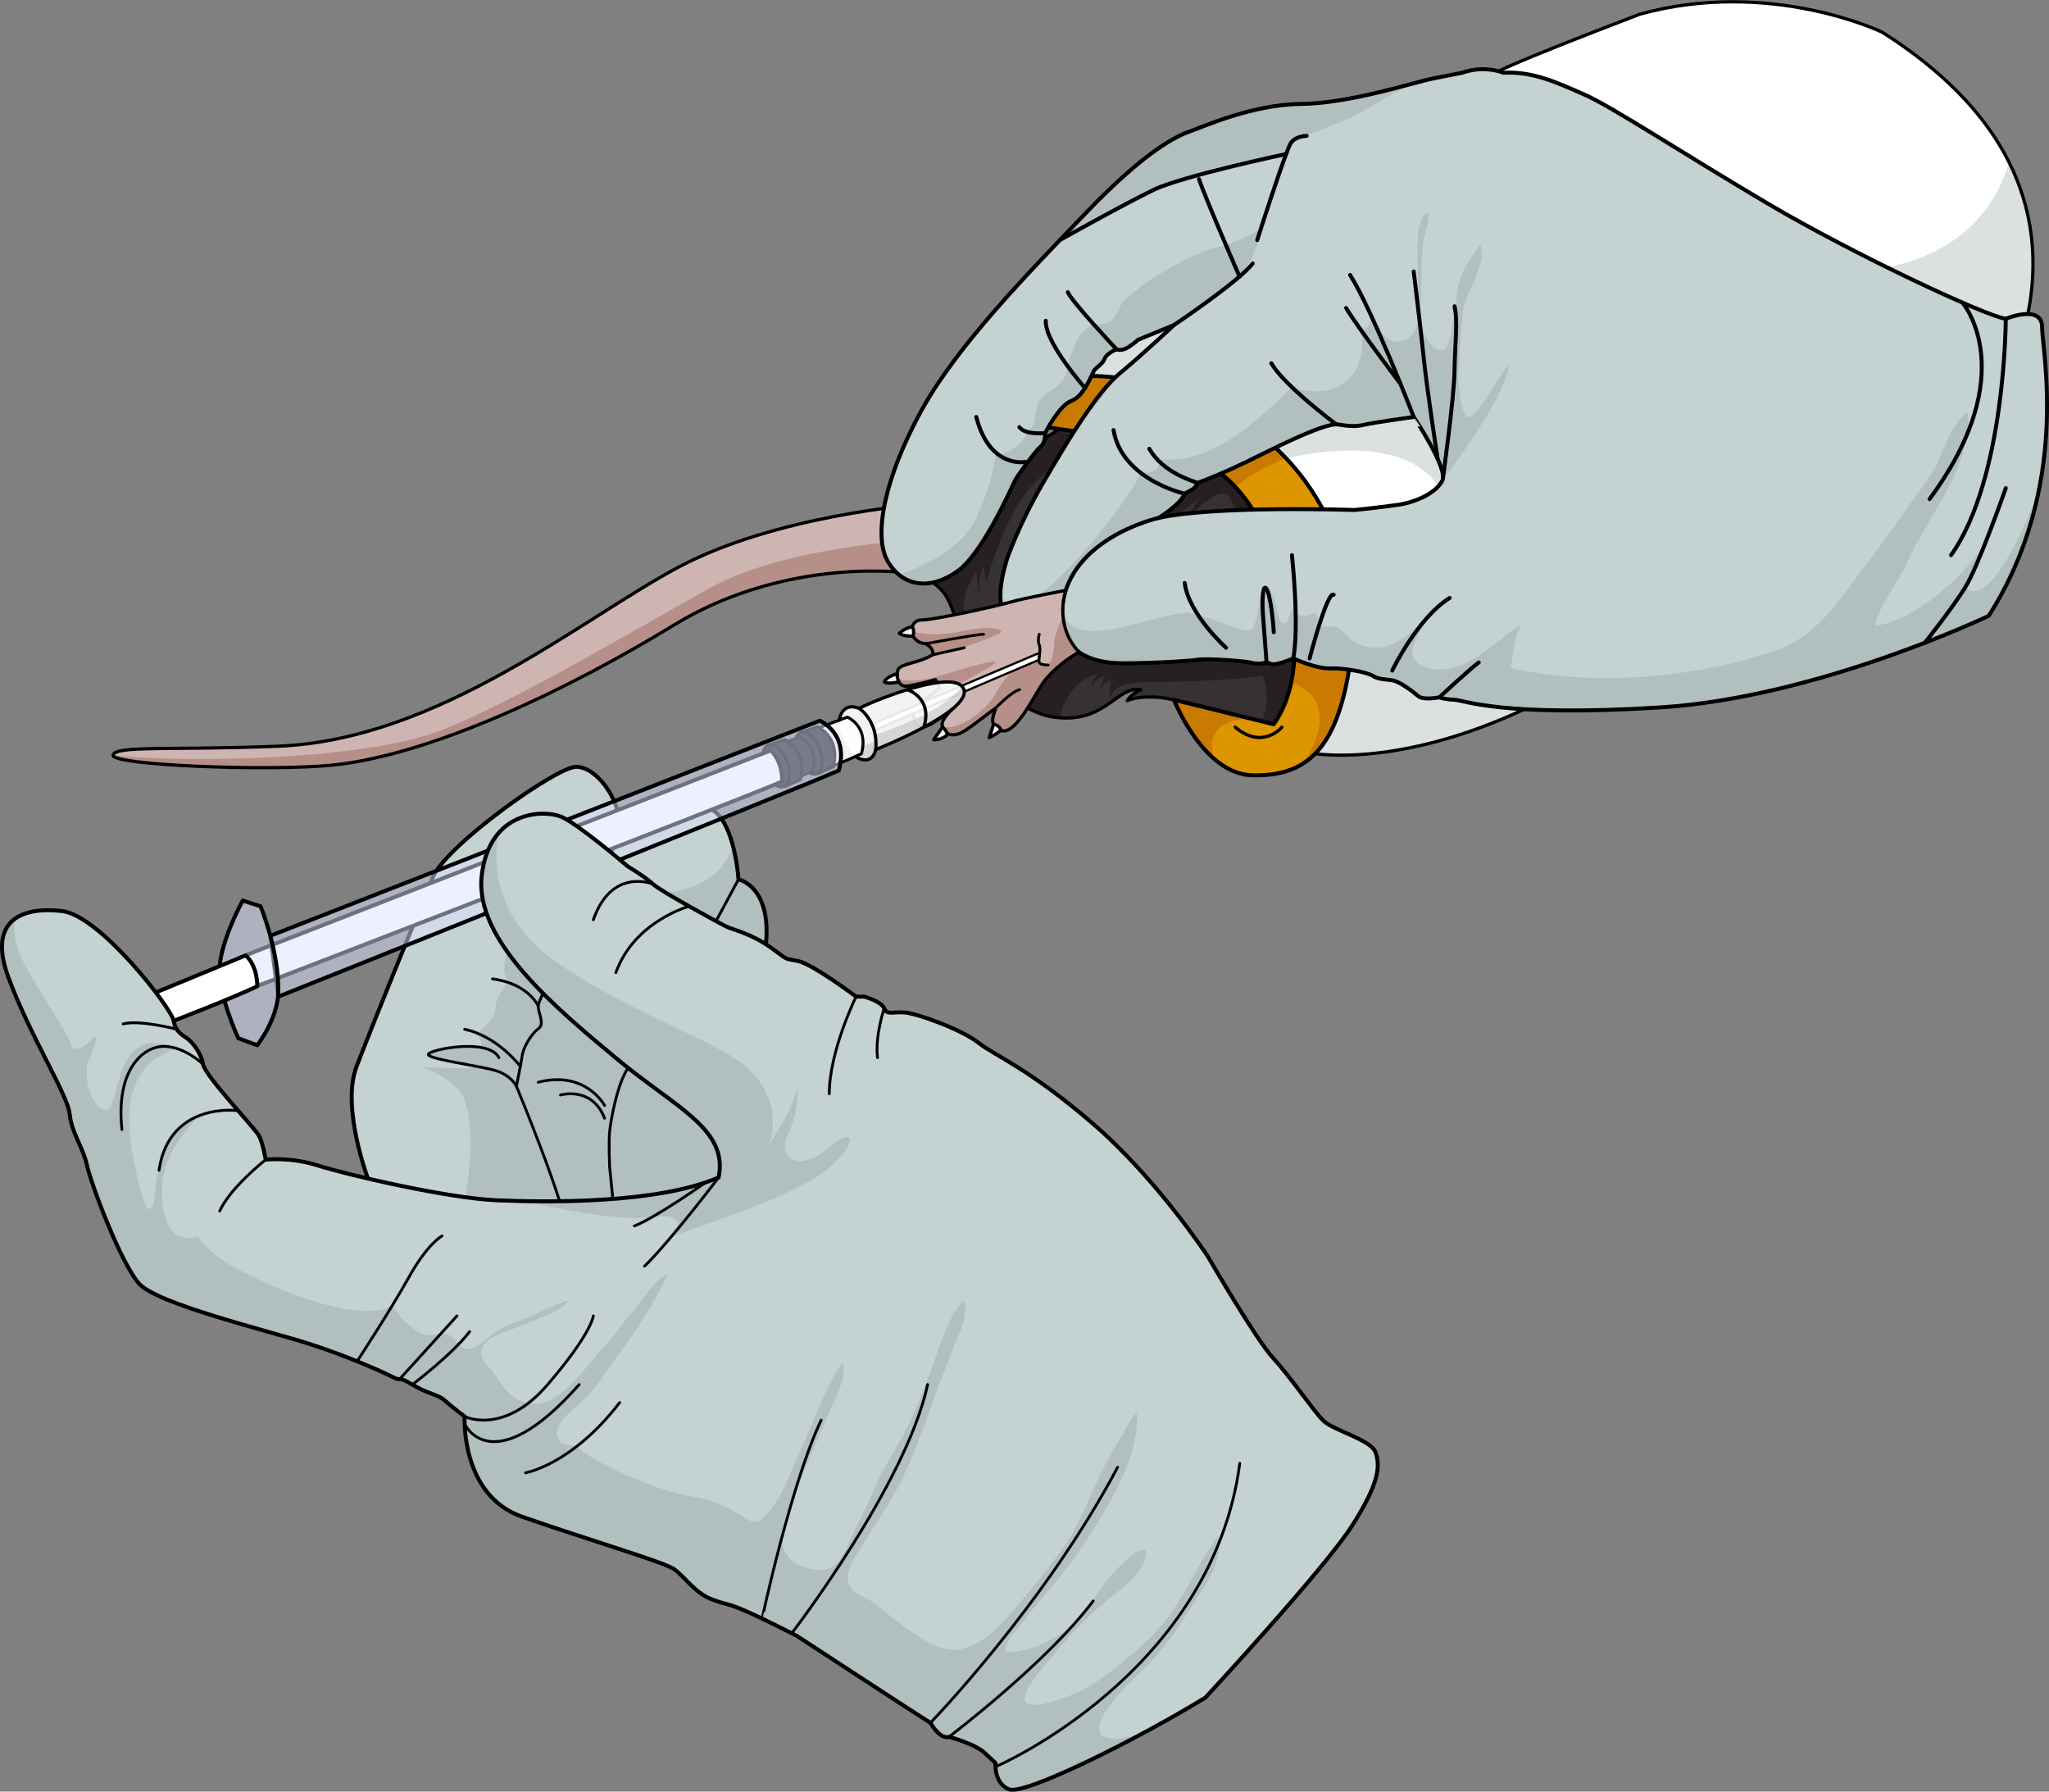 <?xml version="1.0" encoding="utf-8"?>
<!-- Generator: Adobe Illustrator 16.0.0, SVG Export Plug-In . SVG Version: 6.00 Build 0)  -->
<!DOCTYPE svg PUBLIC "-//W3C//DTD SVG 1.1//EN" "http://www.w3.org/Graphics/SVG/1.1/DTD/svg11.dtd">
<svg version="1.1" id="Layer_1" xmlns="http://www.w3.org/2000/svg" xmlns:xlink="http://www.w3.org/1999/xlink" x="0px" y="0px"
	 width="657.862px" height="575.114px" viewBox="0 0 657.862 575.114" enable-background="new 0 0 657.862 575.114"
	 xml:space="preserve">
<rect x="0" y="0" width="657.862" height="575.114" fill="#808080" stroke="none"/>
<g>
	<path fill="#CFB5B1" d="M294.295,162.026c0,0-45.116,3.408-76.299,19.949c-31.184,16.539-77.089,55.471-128.646,57.555
		c-34.493,1.393-52.408-0.316-53.045,2.881c-0.636,3.197,49.702,5.25,70.321,3.197c32.1-3.197,76.56-24.68,109.715-44.955
		c33.156-20.275,69.58-17.971,77.954-16.301s19.149-2.377,19.149-2.377s-4.762-14.645-6.354-17.189
		C305.5,162.239,294.295,162.026,294.295,162.026z"/>
	<path fill="#B68F89" d="M106.626,245.608c32.1-3.197,76.56-24.68,109.715-44.955c33.156-20.275,69.58-17.971,77.954-16.301
		c0.887,0.176,1.802,0.285,2.728,0.346l2.75-6.494l-13.496-4.16c0,0-36.184,2.473-58.184,14.611s-62.235,36.277-86.5,45.797
		c-24.265,9.521-82.076,10.576-105.288,7.959C35.669,245.608,86.007,247.661,106.626,245.608z"/>
	
		<path fill="none" stroke="#000000" stroke-width="1.042" stroke-linecap="round" stroke-linejoin="round" stroke-miterlimit="10" d="
		M294.295,162.026c0,0-45.116,3.408-76.299,19.949c-31.184,16.539-77.089,55.471-128.646,57.555
		c-34.493,1.393-52.408-0.316-53.045,2.881c-0.636,3.197,49.702,5.25,70.321,3.197c32.1-3.197,76.56-24.68,109.715-44.955
		c33.156-20.275,69.58-17.971,77.954-16.301s19.149-2.377,19.149-2.377s-4.762-14.645-6.354-17.189
		C305.5,162.239,294.295,162.026,294.295,162.026z"/>
	<path fill="#FFFFFF" d="M604.267,10.317c0,0-35.97-17.342-77.824-5.742c-38.907,14.941-53.388,20.854-58.909,26.457
		c-5.521,5.604-116.151,80.023-116.151,80.023l-6.714,15.365c0,0,55.42-6.119,73.932,37.021s7.473,68.244-3.193,77.168
		c9.565,3.012,40.07,4.852,81.778-16.768c41.707-21.617,100.535-50.254,100.535-50.254l21.788-13.383
		C619.508,160.206,703.558,73.204,604.267,10.317z"/>
	<path fill="#DBE1E1" d="M497.185,223.843c41.707-21.617,100.535-50.254,100.535-50.254l21.788-13.383
		c0,0,52.442-54.287,25.538-108.092c-5.512,18.33-22.119,38.969-69.703,35.037c-83-6.857-115.097-16.068-115.097-16.068h-41.647
		l-17.989,6.674c-25.818,17.551-49.228,33.299-49.228,33.299l-5.366,12.279l11.302,2.939c13.996,0.76,36.561,4.832,51.639,21.85
		c12.215-3.225,43.961-9.371,54.354,10.359c-28.726,33.588-34.301,49.445-34.301,49.445l-0.571,1.822
		c-0.628,11.086-3.889,19.416-7.874,25.125l-2.039,6.508C430.604,243.761,459.261,243.501,497.185,223.843z"/>
	
		<path fill="none" stroke="#000000" stroke-width="1.042" stroke-linecap="round" stroke-linejoin="round" stroke-miterlimit="10" d="
		M604.267,10.317c0,0-35.97-17.342-77.824-5.742c-38.907,14.941-53.388,20.854-58.909,26.457
		c-5.521,5.604-116.151,80.023-116.151,80.023l-6.714,15.365c0,0,55.42-6.119,73.932,37.021s7.473,68.244-3.193,77.168
		c9.565,3.012,40.07,4.852,81.778-16.768c41.707-21.617,100.535-50.254,100.535-50.254l21.788-13.383
		C619.508,160.206,703.558,73.204,604.267,10.317z"/>
	<path fill="#363232" d="M353.84,129.083c0,0-52.068,33.76-59.545,32.943c3.414,2.996,5.478,5.445,5.478,5.445l-4.241,1.635
		l6.417,3.07l-4.688,8.637h2.512l-4.241,1.162l4.241,2.377h-5.478c0,0,6.96,2.271,9.827,7.586c2.866,5.316,3.934,12.26,3.934,12.26
		s13.635,23.648,30.232,25.996c16.598,2.35,20.33-10.186,27.993-8.818c-3.501,1.637-4.321,3.545-4.321,3.545
		s2.801-1.609,9.979-1.078c7.179,0.533,39.644,9.598,39.644,9.598s19.849-46.188-2.633-78.404S353.84,129.083,353.84,129.083z"/>
	<path fill="#272021" d="M408.949,155.036c-22.481-32.217-55.109-25.953-55.109-25.953s-52.068,33.76-59.545,32.943
		c3.414,2.996,5.478,5.445,5.478,5.445l-4.241,1.635l6.417,3.07l-4.688,8.637h2.512l-4.241,1.162l4.241,2.377h-5.478
		c0,0,6.96,2.271,9.827,7.586c1.038,1.926,1.837,4.061,2.438,6.006l3.037-1.223c0,0-1.009-6.564,3.848-12.994
		c0.331,3.572,1.046,7.039,1.046,6.496s-0.5-5.209,1.298-8.711c0.846,5.787,0.846,5.787,0.846,5.787s8.098-32.625,22.386-36.674
		s32.919,2.758,32.919,2.758l-4.342,22.01c0,0,12.37-12.275,17.259-15.188c-1.779,2.803-2.938,4.547-2.209,4.479
		s6.146-5.965,9.479-6.201s3.71,3.189,4.475,7.787s13.624,33.414,13.624,33.414l-48.582,5.434l-30.214,1.221l-7.628,16.684
		c4.312,3.568,9.251,6.432,14.487,7.172c0.672,0.096,1.314,0.158,1.945,0.205c1.204-5.242,4.357-12.143,12.599-14.17
		c-2.858,2.029-2.179,4.174-2.179,4.174s0.749-2.531,4.321-3.648c-1.667,2.934-1.667,4.621-1.667,4.621s0.684-2.428,3.676-3.129
		c-0.817,1.441-0.775,6.656-0.559,5.596c1.884-5.346,8.791-4.766,18.316-4.936c9.525-0.172,28.858-1.035,30.623-2.152
		c0,0,3.208,7.809-0.377,14.879c3.945,1.066,6.595,1.807,6.595,1.807S431.431,187.253,408.949,155.036z"/>
	
		<path fill="none" stroke="#000000" stroke-width="1.042" stroke-linecap="round" stroke-linejoin="round" stroke-miterlimit="10" d="
		M353.84,129.083c0,0-52.068,33.76-59.545,32.943c3.414,2.996,5.478,5.445,5.478,5.445l-4.241,1.635l6.417,3.07l-4.688,8.637h2.512
		l-4.241,1.162l4.241,2.377h-5.478c0,0,6.96,2.271,9.827,7.586c2.866,5.316,3.934,12.26,3.934,12.26s13.635,23.648,30.232,25.996
		c16.598,2.35,20.33-10.186,27.993-8.818c-3.501,1.637-4.321,3.545-4.321,3.545s2.801-1.609,9.979-1.078
		c7.179,0.533,39.644,9.598,39.644,9.598s19.849-46.188-2.633-78.404S353.84,129.083,353.84,129.083z"/>
	<path fill="#DD9500" d="M335.754,137.097c0,0,12.871,1.891,28.661,4.018c15.791,2.127,29.041,8.467,37.778,22.486
		c14.143,22.689,18.347,52.5,6.756,68.889l-32.014-7.838c0,0,9.4,23.955,25.258,24.229c15.858,0.271,27.091-6.57,31.275-36.23
		c4.186-29.66-8.817-60.484-33.659-76.418c-28.635-18.367-54.514-15.385-54.514-15.385S333.503,127.687,335.754,137.097z"/>
	<path fill="#C97A00" d="M376.936,224.651c0,0,4.581,11.654,12.732,18.797c-3.756-13.549,11.934-12.758,11.934-12.758l0,0
		L376.936,224.651z"/>
	<path fill="#C97A00" d="M368.758,123.005c-13.909-3.25-23.462-2.158-23.462-2.158s-11.793,6.84-9.542,16.25
		c0,0,7.662,1.125,18.412,2.615L368.758,123.005z"/>
	<g>
		<path fill="#C97A00" d="M412.652,146.823c-3.747-3.908-7.94-7.404-12.542-10.391l-23.175,5.799l-0.477,1.559
			c7.708,2.492,14.526,6.473,20.143,12.492l-0.001-0.008c0,0,6.222-5.297,15.85-9.012
			C412.522,147.114,412.585,146.97,412.652,146.823z"/>
		<path fill="#C97A00" d="M424.22,239.673c4.28-5.561,7.431-14.137,9.249-27.023c2.298-16.279-0.594-32.906-7.769-47.232
			l-20.309,3.77c8.525,16.148,12.217,34.828,9.225,49.563l0.79,0.717c0,0,16.328,4.494,3.192,25.473
			C420.573,243.124,422.435,241.376,424.22,239.673z"/>
	</g>
	
		<path fill="none" stroke="#000000" stroke-width="1.273" stroke-linecap="round" stroke-linejoin="round" stroke-miterlimit="10" d="
		M335.754,137.097c0,0,12.871,1.891,28.661,4.018c15.791,2.127,29.041,8.467,37.778,22.486c14.143,22.689,18.347,52.5,6.756,68.889
		l-32.014-7.838c0,0,9.4,23.955,25.258,24.229c15.858,0.271,27.091-6.57,31.275-36.23c4.186-29.66-8.817-60.484-33.659-76.418
		c-28.635-18.367-54.514-15.385-54.514-15.385S333.503,127.687,335.754,137.097z"/>
	
		<path fill="none" stroke="#000000" stroke-width="1.042" stroke-linecap="round" stroke-linejoin="round" stroke-miterlimit="10" d="
		M411.582,233.44c0,0-6.218,7.418-14.981,0"/>
	<path fill="#C4D2D2" d="M643.984,102.339c-6.364-0.848-48.501-20.496-76.502-37.043c-28.001-16.545-50.063-31.131-58.813-34.949
		c-8.75-3.818-16.387-7.477-25.933-7c-7.159-2.545-13.205,0-13.205,0s-3.5,0.637-9.705,1.91c-6.205,1.271-26.569,7.955-42.161,8.113
		s-31.343,7.318-35.479,8.75s-14.001,5.887-33.251,25.934c-19.252,20.047-41.685,42.957-53.14,63.799s-15.751,40.092-10.659,48.525
		c5.091,8.432,14.159,8.908,22.433,2.863s17.66-27.842,18.456-29.273c0.795-1.434,6.522-9.387,8.113-10.66s1.432-4.297,1.432-4.297
		s4.455-8.908,8.433-10.34s6.523-8.434,7.159-9.547c0.637-1.113,2.864-2.227,3.5-3.977c0.637-1.75,3.819-3.023,3.819-3.023
		s1.591,0.795,3.978-0.795c2.386-1.592,2.863-2.229,2.863-2.229l11.614-4.771c0,0-10.183,9.545-17.501,15.59
		c-7.318,6.047-16.705,21.639-24.501,35.002c-7.796,13.365-11.614,24.502-11.614,24.502c-9.864,31.979,17.592,18.256,17.592,18.256
		c-0.262,11.066,8.852,15.23,19.525,15.23c10.673,0,21.999-0.781,24.473-1.172s14.838,0.391,17.052,1.041s4.687-0.129,4.687-0.129
		s0,0,1.563,0.52s7.028-1.822,7.028-1.822s7.29,3.385,11.846,3.213s11.846,1.213,13.669,2.385c1.823,1.17,3.774,1.041,6.247,1.432
		c2.472,0.391,6.639,3.646,8.331,5.078c1.693,1.432,6.77,0.389,6.77,0.389s1.562,0.652,4.816,0.781
		c3.256,0.129,15.1,5.598,65.867,2.475c50.768-3.125,105.721-29.42,105.721-29.42c26.411-41.363,17.146-84.945,17.146-92.582
		S643.984,102.339,643.984,102.339z M463.088,154.269c-1.916,3.828-8.17,6.893-14.298,7.787c-6.128,0.893-13.915,1.658-13.915,1.658
		s-44.937-1.527-62.937,2.557c0,0,7.023-4.213,8.427-7.787c2.297-1.404,3.19-1.277,4.084-3.447
		c3.446-1.277,8.553-3.318,15.191-6.512c6.639-3.191,25.403-13.023,30-12.258c4.597,0.768,6.384,0.555,8.937-0.041
		c2.554-0.596,15.318-2.383,15.318-2.383S465.003,150.438,463.088,154.269z"/>
	<path fill="#B1BFBF" d="M373.16,59.784c7.035-2.299,39.771-10.342,39.771-10.342s0.703-4.588,4.62-5.533s9.841-3.561,14.641-5.48
		c2.896-1.158,12.485-6.818,19.641-11.129c-9.107,2.426-22.885,5.955-34.167,6.07c-15.592,0.158-31.343,7.318-35.479,8.75
		s-14.001,5.887-33.251,25.934c-2.996,3.119-6.068,6.309-9.164,9.547C348.258,72.683,367.709,61.565,373.16,59.784z"/>
	<g>
		<path fill="#B1BFBF" d="M393.657,92.288c10.527-7.762,11.251-19.148,11.251-19.148s-4.285,3.176-11.251,5.635
			c-11.335,1.365-32.085,15.291-33.996,19.543c-1.911,4.25-3.004,5.852-9.008,6.012c-5.457,2.617-6.012,8.852-7.828,12.281
			c-0.178,8.344-7.195,8.313-9.146,12.063c-1.95,3.748-0.508,7.994-3.641,9.426c-2.587,7.441-10.492,8.059-10.492,8.059
			s-0.303,7.439-6.103,20.113c-5.77,12.605-24.652,18.119-24.852,18.176c5.195,4.285,12.339,3.645,18.976-1.205
			c8.273-6.045,17.66-27.842,18.456-29.273c0.795-1.434,6.522-9.387,8.113-10.66s1.432-4.297,1.432-4.297s4.455-8.908,8.433-10.34
			s6.523-8.434,7.159-9.547c0.637-1.113,2.864-2.227,3.5-3.977c0.637-1.75,3.819-3.023,3.819-3.023s1.591,0.795,3.978-0.795
			c2.386-1.592,2.863-2.229,2.863-2.229l11.614-4.771c0,0-0.578,0.541-1.55,1.441C381.3,101.405,388.456,96.124,393.657,92.288z"/>
		<path fill="#B1BFBF" d="M344.329,139.337l15.866-20.051c-0.257,0.215-0.511,0.426-0.761,0.633
			C354.903,123.663,349.578,131.069,344.329,139.337z"/>
	</g>
	<g>
		<path fill="#B1BFBF" d="M483.654,120.667c3.687-11.689-7.659,11.66-11.63,13.176c-3.001,1.145-3.874-11.666-3.801-13.088
			c0.346-6.768,0.805-13.555,1.435-20.318c0.653-7.01,7.795-14.637,5.656-21.936c-3.42,4.689-6.231,8.314-7.264,14.164
			c-0.596,3.381-0.765,6.781-1.517,10.158c-0.609,2.736-0.539,6.125-2.113,8.547c-2.413,3.715-6.441-2.078-7.158-4.576
			c-1.779-6.201-0.874-13.271-0.874-19.635c0-3.027,0.137-5.93,0.546-8.895c0.461-3.344,1.974-6.932,1.795-10.359
			c-3.854,2.201-3.613,9.244-3.613,13.076c0,4.82,0.268,9.637,0.227,14.457c-0.031,3.598,0.604,9.414-2.018,12.092
			c-1.941,1.98-4.498,2.91-7.035,1.508c-2.242-1.238-6.089-5.701-6.327-8.281c0.576,6.236-3.466,4.555-3.466,4.555
			c3.191,9.623-2.638,24.932-21.706,18.979c-10.274,9.934-25.792,25.373-42.853,23.043c0.913,1.414-0.376,5.264-5.882,4.303
			c-1.535,6.697-26.946,38.213-34.276,39.922c10.389-2.031,11.045-2.902,11.045-2.902s6.816-16.611,29.9-22.557
			c-0.268,0.057-0.531,0.113-0.787,0.172c0,0,7.023-4.213,8.427-7.787c2.297-1.404,3.19-1.277,4.084-3.447
			c3.446-1.277,8.553-3.318,15.191-6.512c6.639-3.191,25.403-13.023,30-12.258c4.597,0.768,6.384,0.555,8.937-0.041
			c2.554-0.596,15.318-2.383,15.318-2.383s11.107,16.596,9.192,20.426C463.088,154.269,479.968,132.356,483.654,120.667z"/>
		<path fill="#B1BFBF" d="M391.452,164.024c0.003,0,0.005,0,0.007,0c6.528,0.094,12.905-0.133,19.004-0.566
			C404.323,163.513,397.704,163.675,391.452,164.024z"/>
	</g>
	<g>
		<path fill="#B1BFBF" d="M460.037,196.39c0.133-0.154,0.209-0.246,0.209-0.246S460.169,196.231,460.037,196.39z"/>
		<path fill="#B1BFBF" d="M653.561,162.083l-0.835-0.057c0,0-12.981,34.297-21.818,26.629c4.063-8.369,7.728-17.449,7.728-17.451
			c-4.709,11.668-23.995,28.391-36.731,29.668c1.521-6.947,7.598-13.885,10.605-20.645c6.574-14.777,20.797-30.729,19.264-47.881
			c-5.152,3.641-7.104,10.82-9.93,16.523c-2.65,5.346-6.689,10.1-10.003,14.91c-3.923,5.695-7.862,11.068-12.032,16.516
			c-8.82,11.525-15.755,23.834-30.344,28.764c-25.621,8.656-58.418,11.432-84.813,5.297c1.031-0.045,1.03-8.262,3.092-12.57
			s-11.904,10.117-20.209,12.352c-8.305,2.236-15.838-0.658-13.638-6.992c1.908-5.492,5.279-9.727,6.142-10.756
			c-1.496,1.73-10.989,12.303-19.108,11.539c-8.841-0.83-8.754-6.549-12.736-6.828c-3.982-0.277-4.959,0.541-4.884,0.299
			c0.075-0.24-0.155-5.682-1.651-4.625s-5.813,2.023-6.251-2.553c-2.022,4.576-2.109,6.426-3.782,5.721
			c-1.673-0.703-1.855-10.65-4.977-10.914s-2.329,12.762-5.321,13.291c-2.992,0.527-11.705-3.873-17.603-5.193
			s-13.381,2.174-24.881,4.484c-11.5,2.309-16,0.184-17.875-5.316c-0.525,0.408-0.979,1.084-1.368,1.977
			c0.821-0.348,1.312-0.592,1.312-0.592c-0.262,11.066,8.852,15.23,19.525,15.23c10.673,0,21.999-0.781,24.473-1.172
			s14.838,0.391,17.052,1.041s4.687-0.129,4.687-0.129s0,0,1.563,0.52s7.028-1.822,7.028-1.822s7.29,3.385,11.846,3.213
			s11.846,1.213,13.669,2.385c1.823,1.17,3.774,1.041,6.247,1.432c2.472,0.391,6.639,3.646,8.331,5.078
			c1.693,1.432,6.77,0.389,6.77,0.389s1.562,0.652,4.816,0.781c3.256,0.129,15.1,5.598,65.867,2.475
			c50.768-3.125,105.721-29.42,105.721-29.42C646.161,185.688,650.806,173.517,653.561,162.083z"/>
	</g>
	
		<path fill="none" stroke="#000000" stroke-width="1.273" stroke-linecap="round" stroke-linejoin="round" stroke-miterlimit="10" d="
		M643.984,102.339c-6.364-0.848-48.501-20.496-76.502-37.043c-28.001-16.545-50.063-31.131-58.813-34.949
		c-8.75-3.818-16.387-7.477-25.933-7c-7.159-2.545-13.205,0-13.205,0s-3.5,0.637-9.705,1.91c-6.205,1.271-26.569,7.955-42.161,8.113
		s-31.343,7.318-35.479,8.75s-14.001,5.887-33.251,25.934c-19.252,20.047-41.685,42.957-53.14,63.799s-15.751,40.092-10.659,48.525
		c5.091,8.432,14.159,8.908,22.433,2.863s17.66-27.842,18.456-29.273c0.795-1.434,6.522-9.387,8.113-10.66s1.432-4.297,1.432-4.297
		s4.455-8.908,8.433-10.34s6.523-8.434,7.159-9.547c0.637-1.113,2.864-2.227,3.5-3.977c0.637-1.75,3.819-3.023,3.819-3.023
		s1.591,0.795,3.978-0.795c2.386-1.592,2.863-2.229,2.863-2.229l11.614-4.771c0,0-10.183,9.545-17.501,15.59
		c-7.318,6.047-16.705,21.639-24.501,35.002c-7.796,13.365-11.614,24.502-11.614,24.502c-9.864,31.979,17.592,18.256,17.592,18.256
		c-0.262,11.066,8.852,15.23,19.525,15.23c10.673,0,21.999-0.781,24.473-1.172s14.838,0.391,17.052,1.041s4.687-0.129,4.687-0.129
		s0,0,1.563,0.52s7.028-1.822,7.028-1.822s7.29,3.385,11.846,3.213s11.846,1.213,13.669,2.385c1.823,1.17,3.774,1.041,6.247,1.432
		c2.472,0.391,6.639,3.646,8.331,5.078c1.693,1.432,6.77,0.389,6.77,0.389s1.562,0.652,4.816,0.781
		c3.256,0.129,15.1,5.598,65.867,2.475c50.768-3.125,105.721-29.42,105.721-29.42c26.411-41.363,17.146-84.945,17.146-92.582
		S643.984,102.339,643.984,102.339z M463.088,154.269c-1.916,3.828-8.17,6.893-14.298,7.787c-6.128,0.893-13.915,1.658-13.915,1.658
		s-44.937-1.527-62.937,2.557c0,0,7.023-4.213,8.427-7.787c2.297-1.404,3.19-1.277,4.084-3.447
		c3.446-1.277,8.553-3.318,15.191-6.512c6.639-3.191,25.403-13.023,30-12.258c4.597,0.768,6.384,0.555,8.937-0.041
		c2.554-0.596,15.318-2.383,15.318-2.383S465.003,150.438,463.088,154.269z"/>
	
		<path fill="none" stroke="#000000" stroke-width="1.273" stroke-linecap="round" stroke-linejoin="round" stroke-miterlimit="10" d="
		M371.938,166.271c0,0-31.032,6.904-31.027,31.408"/>
	
		<path fill="none" stroke="#000000" stroke-width="1.273" stroke-linecap="round" stroke-linejoin="round" stroke-miterlimit="10" d="
		M453.896,133.843c0,0-13.406-34.594-20.427-45.574"/>
	
		<path fill="none" stroke="#000000" stroke-width="1.273" stroke-linecap="round" stroke-linejoin="round" stroke-miterlimit="10" d="
		M376.936,104.329c0,0,20.918-14.018,25.258-19.762"/>
	
		<path fill="none" stroke="#000000" stroke-width="1.273" stroke-linecap="round" stroke-linejoin="round" stroke-miterlimit="10" d="
		M397.959,88.776c0,0-11.469-26.424-13-31.273"/>
	
		<path fill="none" stroke="#000000" stroke-width="1.273" stroke-linecap="round" stroke-linejoin="round" stroke-miterlimit="10" d="
		M449.666,123.253c0,0-13.646-18.004-17.475-24.387"/>
	
		<path fill="none" stroke="#000000" stroke-width="1.273" stroke-linecap="round" stroke-linejoin="round" stroke-miterlimit="10" d="
		M429.009,136.231c0,0-16.862-12.6-20.819-19.621"/>
	
		<path fill="none" stroke="#000000" stroke-width="1.273" stroke-linecap="round" stroke-linejoin="round" stroke-miterlimit="10" d="
		M384.449,155.036c-0.769-0.512-10.853-2.939-15.448-10.98"/>
	
		<path fill="none" stroke="#000000" stroke-width="1.273" stroke-linecap="round" stroke-linejoin="round" stroke-miterlimit="10" d="
		M380.365,158.483c0,0-20.174-4.471-22.854-20.428"/>
	
		<path fill="none" stroke="#000000" stroke-width="1.273" stroke-linecap="round" stroke-linejoin="round" stroke-miterlimit="10" d="
		M358.48,112.124c0,0-14.337-15.238-15.655-18.346"/>
	
		<path fill="none" stroke="#000000" stroke-width="1.273" stroke-linecap="round" stroke-linejoin="round" stroke-miterlimit="10" d="
		M348.362,124.55c0,0-12.977-14.686-12.6-21.6"/>
	
		<path fill="none" stroke="#000000" stroke-width="1.273" stroke-linecap="round" stroke-linejoin="round" stroke-miterlimit="10" d="
		M335.569,139.011c0,0-6.399,0.723-8.282-1.914"/>
	
		<path fill="none" stroke="#000000" stroke-width="1.273" stroke-linecap="round" stroke-linejoin="round" stroke-miterlimit="10" d="
		M329.265,148.269c0,0-11.489,2.379-15.82-14.426"/>
	
		<path fill="none" stroke="#000000" stroke-width="1.273" stroke-linecap="round" stroke-linejoin="round" stroke-miterlimit="10" d="
		M340.279,77.069c0,0,20.978-11.756,30.219-16.176s42.433-11.451,42.433-11.451"/>
	
		<path fill="none" stroke="#000000" stroke-width="1.273" stroke-linecap="round" stroke-linejoin="round" stroke-miterlimit="10" d="
		M403.646,77.069c0,0,9.241-29.033,10.849-31.242c1.607-2.211,5.023-2.211,5.023-2.211"/>
	
		<path fill="none" stroke="#000000" stroke-width="1.273" stroke-linecap="round" stroke-linejoin="round" stroke-miterlimit="10" d="
		M463.31,153.384c-0.008-0.381,3.561-25.502,3.688-34.383c0.126-8.883,1.142-15.609,0-20.684"/>
	
		<path fill="none" stroke="#000000" stroke-width="1.273" stroke-linecap="round" stroke-linejoin="round" stroke-miterlimit="10" d="
		M461.581,147.333c0,0-3.339-21.734-4.354-31.379c-1.016-9.643-3.332-28.803-3.332-28.803"/>
	
		<path fill="none" stroke="#000000" stroke-width="1.273" stroke-linecap="round" stroke-linejoin="round" stroke-miterlimit="10" d="
		M406.647,212.649c0,0-0.792-10.1-1.135-14.971c-0.344-4.871-0.137-10.539,1.135-8.65s2.302,12.027,2.302,13.918"/>
	
		<path fill="none" stroke="#000000" stroke-width="1.273" stroke-linecap="round" stroke-linejoin="round" stroke-miterlimit="10" d="
		M414.791,178.204c0,0,2.441,22.129,0.447,33.143"/>
	
		<path fill="none" stroke="#000000" stroke-width="1.273" stroke-linecap="round" stroke-linejoin="round" stroke-miterlimit="10" d="
		M420.462,211.347c0,0,5.669-21.803,7.73-20.43"/>
	
		<path fill="none" stroke="#000000" stroke-width="1.273" stroke-linecap="round" stroke-linejoin="round" stroke-miterlimit="10" d="
		M393.657,207.929c0,0-11.979-10.652-13.292-20.791"/>
	
		<path fill="none" stroke="#000000" stroke-width="1.273" stroke-linecap="round" stroke-linejoin="round" stroke-miterlimit="10" d="
		M462.101,223.843c0,0,10.135-9.363,12.681-11.193"/>
	
		<path fill="none" stroke="#000000" stroke-width="1.273" stroke-linecap="round" stroke-linejoin="round" stroke-miterlimit="10" d="
		M446.991,215.274c0,0,8.011-16.76,18.431-23.336"/>
	<path fill="#CFB5B1" d="M342.169,189.526c0,0-13.062,2.393-17.719,3.74c-4.657,1.35-24.518,5.762-28.685,5.762
		c-4.168,0-4.365,7.232,1.495,7.6c1.079,0.613,2.674,2.084,2.183,3.555c-4.291,2.697-10.543,2.82-11.155,4.904
		c-0.613,2.084-0.044,5.516,3.042,5.148c3.087-0.367,8.977-2.063,8.977-2.063s1.098,1.846,1.22,2.676
		c0.122,0.832-8.487,5.58-8.335,8.215c0.244,4.264,2.255,4.123,4.069,4.023c1.814-0.102,9.123-6.021,9.123-6.021
		s-4.072,3.5-3.9,5.592c0.086,1.049,1.264,4.258,5.303,2.891c2.636-0.893,7.324-5.037,11.761-8.139
		c0.123,1.285-2.884,5.201,1.808,7.043c4.69,1.842,10.758-11.48,13.73-15.545c2.974-4.064,8.647-8.262,11.388-9.533
		C338.597,201.214,342.169,189.526,342.169,189.526z"/>
	<path fill="#B68F89" d="M304.122,216.229c-13.579,4.146-15.773,1.441-16.023,1.02c0.168,1.678,1.098,3.24,3.231,2.986
		c3.087-0.367,8.977-2.063,8.977-2.063s1.098,1.846,1.22,2.676c0.089,0.605-4.425,3.277-6.845,5.703
		c0.285-0.055,0.528-0.133,0.717-0.238c2.87-1.594,23.355-12.404,24.083-13.361S318.784,211.751,304.122,216.229z"/>
	<path fill="#B68F89" d="M308.365,202.706c-9.138,2.01-15.604,0.002-15.61,0c0.17,1.85,1.584,3.738,4.506,3.922
		c1.079,0.613,2.674,2.084,2.183,3.555c-0.727,0.457-1.512,0.836-2.314,1.166c0.006,0,0.011,0,0.016-0.002
		c6.425-1.254,23.147-7.16,24.21-8.33S317.507,200.696,308.365,202.706z"/>
	<path fill="#B68F89" d="M338.396,206.628c0,2.807-0.772,7.938-3.449,6.836c-2.677-1.104-1.563-2.117-1.563-2.117l-8.355,4.086
		c0,0-3.69,3.717-5.482,7.359s-10.059,11.625-16.92,10.535c0.413,1.316,1.787,3.363,5.159,2.221
		c2.636-0.893,7.324-5.037,11.761-8.139c0.123,1.285-2.884,5.201,1.808,7.043c4.69,1.842,10.758-11.48,13.73-15.545
		c2.974-4.064,8.647-8.262,11.388-9.533c-3.536-3.664-4.761-8.035-5.041-11.744l-0.137,0.049
		C341.295,197.679,338.396,203.821,338.396,206.628z"/>
	
		<path fill="none" stroke="#000000" stroke-width="1.042" stroke-linecap="round" stroke-linejoin="round" stroke-miterlimit="10" d="
		M342.169,189.526c0,0-13.062,2.393-17.719,3.74c-4.657,1.35-24.518,5.762-28.685,5.762c-4.168,0-4.365,7.232,1.495,7.6
		c1.079,0.613,2.674,2.084,2.183,3.555c-4.291,2.697-10.543,2.82-11.155,4.904c-0.613,2.084-0.044,5.516,3.042,5.148
		c3.087-0.367,8.977-2.063,8.977-2.063s1.098,1.846,1.22,2.676c0.122,0.832-8.487,5.58-8.335,8.215
		c0.244,4.264,2.255,4.123,4.069,4.023c1.814-0.102,9.123-6.021,9.123-6.021s-4.072,3.5-3.9,5.592
		c0.086,1.049,1.264,4.258,5.303,2.891c2.636-0.893,7.324-5.037,11.761-8.139c0.123,1.285-2.884,5.201,1.808,7.043
		c4.69,1.842,10.758-11.48,13.73-15.545c2.974-4.064,8.647-8.262,11.388-9.533C338.22,200.653,342.169,189.526,342.169,189.526z"/>
	<path fill="#F2F2F2" d="M292.905,201.214c0,0-2.149,0.166-4.164,2.074c1.167,1.061,4.443,0.902,4.443,0.902
		S293.675,202.427,292.905,201.214z"/>
	
		<path fill="none" stroke="#000000" stroke-width="1.042" stroke-linecap="round" stroke-linejoin="round" stroke-miterlimit="10" d="
		M292.905,201.214c0,0-2.149,0.166-4.164,2.074c1.167,1.061,4.443,0.902,4.443,0.902S293.675,202.427,292.905,201.214z"/>
	<path fill="#F2F2F2" d="M288.069,216.229c0,0-3.571,1.006-4.101,2.678c0.849,0.822,4.614,0,4.614,0
		S287.851,217.372,288.069,216.229z"/>
	
		<path fill="none" stroke="#000000" stroke-width="1.042" stroke-linecap="round" stroke-linejoin="round" stroke-miterlimit="10" d="
		M288.069,216.229c0,0-3.571,1.006-4.101,2.678c0.849,0.822,4.614,0,4.614,0S287.851,217.372,288.069,216.229z"/>
	<path fill="#F2F2F2" d="M302.626,233.327c0,0,1.496,1.418,1.496,2.555c-1.804,1.771-4.35,1.557-4.35,1.557L302.626,233.327z"/>
	
		<path fill="none" stroke="#000000" stroke-width="1.042" stroke-linecap="round" stroke-linejoin="round" stroke-miterlimit="10" d="
		M302.626,233.327c0,0,1.496,1.418,1.496,2.555c-1.804,1.771-4.35,1.557-4.35,1.557L302.626,233.327z"/>
	<path fill="#F2F2F2" d="M318.987,232.489c0,0,1.992,0.246,2.367,1.963c-2.066,1.611-3.745,2.354-3.745,2.354L318.987,232.489z"/>
	
		<path fill="none" stroke="#000000" stroke-width="1.042" stroke-linecap="round" stroke-linejoin="round" stroke-miterlimit="10" d="
		M318.987,232.489c0,0,1.992,0.246,2.367,1.963c-2.066,1.611-3.745,2.354-3.745,2.354L318.987,232.489z"/>
	
		<path fill="none" stroke="#000000" stroke-width="1.273" stroke-linecap="round" stroke-linejoin="round" stroke-miterlimit="10" d="
		M643.984,102.339c0,0-0.062,51.191-17.563,75.865"/>
	
		<path fill="none" stroke="#000000" stroke-width="1.273" stroke-linecap="round" stroke-linejoin="round" stroke-miterlimit="10" d="
		M630.061,97.14c0,0,19.484,22.34-10.553,63.066"/>
	
		<path fill="none" stroke="#000000" stroke-width="1.273" stroke-linecap="round" stroke-linejoin="round" stroke-miterlimit="10" d="
		M617.983,206.339c0,0,8.595-10.764,12.924-17.684s13.077-31.969,13.077-31.969"/>
	<path fill="#FFFFFF" stroke="#000000" stroke-width="0.7" stroke-miterlimit="10" d="M279.979,232.603
		c0.43-0.348,17.997-7.918,52.778-22.619l0.922-0.391l-0.143,2.232l0,0c-14.071,5.947-50.883,21.666-52.872,22.664L279.979,232.603z
		"/>
	<path opacity="0.9" fill="#FFFFFF" d="M269.467,231.167c0,0,0.655-6.045,6.399-3.77c4.554-2.492,31.215-13.223,33.599-6.07
		c2.384,7.154-28.287,19.283-28.287,19.283s-1.002,5.672-6.57,2.244C271.965,240.62,269.786,235.804,269.467,231.167z"/>
	<path opacity="0.4" fill="#A9A9A9" d="M308.722,220.171c-0.012,0.027-3.039,7.391-27.73,15.711c0.26,3.383-3.925,3.217-3.925,3.217
		l-2.343,3.818c5.461,3.271,6.454-2.307,6.454-2.307s30.671-12.129,28.287-19.283c-0.148-0.445-0.392-0.82-0.717-1.133l-0.013-0.012
		C308.731,220.179,308.726,220.175,308.722,220.171z"/>
	<path opacity="0.9" fill="#FFFFFF" d="M261.84,234.024l10.225-3.83c0,0,6.98,2.939,4.495,11.77
		c-7.453,3.467-12.266,4.996-12.266,4.996L261.84,234.024z"/>
	
		<path fill="none" stroke="#000000" stroke-width="0.939" stroke-linecap="round" stroke-linejoin="round" stroke-miterlimit="10" d="
		M261.84,234.024l10.225-3.83c0,0,6.98,2.939,4.495,11.77c-7.453,3.467-12.266,4.996-12.266,4.996L261.84,234.024z"/>
	<g>
		<g>
			
				<polygon fill="#141414" stroke="#000000" stroke-width="1.042" stroke-linecap="round" stroke-linejoin="round" stroke-miterlimit="10" points="
				259.156,234.452 259.143,234.458 259.143,234.458 			"/>
			
				<path fill="#141414" stroke="#000000" stroke-width="1.042" stroke-linecap="round" stroke-linejoin="round" stroke-miterlimit="10" d="
				M262.405,233.327l-4.588,1.605c0.058,0.023,7.557,3.607,4.81,13.367l4.89-2.213C269.882,236.458,262.405,233.327,262.405,233.327
				z"/>
		</g>
		
			<ellipse transform="matrix(0.939 -0.343 0.343 0.939 -67.177 103.811)" fill="#141414" stroke="#000000" stroke-width="1.067" stroke-linecap="round" stroke-linejoin="round" stroke-miterlimit="10" cx="259.778" cy="241.745" rx="3.757" ry="7.068"/>
		<g>
			
				<polygon fill="#141414" stroke="#000000" stroke-width="0.885" stroke-linecap="round" stroke-linejoin="round" stroke-miterlimit="10" points="
				253.839,237.606 253.827,237.612 253.827,237.612 			"/>
			
				<path fill="#141414" stroke="#000000" stroke-width="0.885" stroke-linecap="round" stroke-linejoin="round" stroke-miterlimit="10" d="
				M256.6,236.649l-3.898,1.365c0.05,0.02,6.422,3.064,4.087,11.355l4.154-1.879C262.952,239.31,256.6,236.649,256.6,236.649z"/>
		</g>
		<g>
			
				<polygon fill="#141414" stroke="#000000" stroke-width="1.042" stroke-linecap="round" stroke-linejoin="round" stroke-miterlimit="10" points="
				248.655,238.571 248.642,238.577 248.642,238.577 			"/>
			
				<path fill="#141414" stroke="#000000" stroke-width="1.042" stroke-linecap="round" stroke-linejoin="round" stroke-miterlimit="10" d="
				M251.904,237.446l-4.588,1.605c0.058,0.023,7.557,3.607,4.81,13.367l4.89-2.213C259.381,240.577,251.904,237.446,251.904,237.446
				z"/>
		</g>
		
			<ellipse transform="matrix(0.939 -0.343 0.343 0.939 -69.228 100.458)" fill="#141414" stroke="#000000" stroke-width="1.067" stroke-linecap="round" stroke-linejoin="round" stroke-miterlimit="10" cx="249.277" cy="245.864" rx="3.757" ry="7.068"/>
	</g>
	
		<path fill="none" stroke="#000000" stroke-width="1.042" stroke-linecap="round" stroke-linejoin="round" stroke-miterlimit="10" d="
		M269.467,231.167c0,0,0.655-6.045,6.399-3.77c4.554-2.492,31.215-13.223,33.599-6.07c2.384,7.154-28.287,19.283-28.287,19.283
		s-1.002,5.672-6.57,2.244"/>
	
		<path fill="none" stroke="#000000" stroke-width="1.042" stroke-linecap="round" stroke-linejoin="round" stroke-miterlimit="10" d="
		M291.33,221.376c0,0,8.268,2.684,5.279,12.064"/>
	
		<path fill="none" stroke="#000000" stroke-width="1.042" stroke-linecap="round" stroke-linejoin="round" stroke-miterlimit="10" d="
		M275.866,227.397c0,0,6.173,3.984,5.312,13.213"/>
	<path fill="none" stroke="#000000" stroke-width="0.9" stroke-linecap="round" stroke-linejoin="round" stroke-miterlimit="10" d="
		M297.261,206.628c0,0,16.489-3.064,18.527-3.021"/>
	<path fill="none" stroke="#000000" stroke-width="0.9" stroke-linecap="round" stroke-linejoin="round" stroke-miterlimit="10" d="
		M299.443,210.183c0,0,7.172-1.578,10.153-2.254"/>
	<path fill="none" stroke="#000000" stroke-width="0.9" stroke-linecap="round" stroke-linejoin="round" stroke-miterlimit="10" d="
		M333.68,203.606c0,0-0.663,1.855,0,3.439c0.663,1.582-0.413,4.709,0,5.604c0.413,0.896,2.829,0.813,2.829,0.813"/>
	<path fill="none" stroke="#000000" stroke-width="0.9" stroke-linecap="round" stroke-linejoin="round" stroke-miterlimit="10" d="
		M319.547,227.409c0,0,5.213-5.453,7.796-6.033"/>
	<g>
		<path fill="#C4D2D2" d="M118.135,378.323c0,0-8.621-22.781-3.705-35.811s20.404-50.889,24.583-60.966
			c4.18-10.08,39.58-35.4,45.972-35.4c6.391,0,14.314,10.26,14.013,19.912c14.504-11.801,28.025-10.078,32.696-3.195
			c4.671,6.885,5.408,19.42,5.408,19.42s11.307,2.213,8.604,22.617c10.571,19.914,6.639,33.928,6.393,34.664
			s-0.246,61.951-0.246,61.951l-68.888,4.918L118.135,378.323z"/>
		<g>
			<path fill="#B1BFBF" d="M132.383,342.301c0,0,0.518,0.037,1.382,0.092C132.888,342.28,132.383,342.301,132.383,342.301z"/>
			<path fill="#B1BFBF" d="M252.098,339.563c0.246-0.736,4.179-14.75-6.393-34.664c2.703-20.404-8.604-22.617-8.604-22.617
				s-0.322-5.461-1.884-11.154c-0.002,0-0.004-0.002-0.007-0.002c-3.598,14.619-21.5,15.406-21.5,15.406L176.3,297.918
				c0,0-10.418,3.646-13.188,7.938s0,9.502,0,9.502s-4.262,4.699-4.001,8.311s-6.04,7.924-6.04,7.924s1.611,2.27,1.436,3.92
				s-15.19,0.434-17.007,2.939c-1.816,2.508,16.142,2.443,15.465,3.848c-0.568,1.178-14.682,0.381-19.199,0.094
				c2.293,0.297,7.22,1.559,12.95,6.834c7.921,7.291,2.467,37.32,2.467,37.32l14.354,4.355l63.051-1.043l23.421-9.361l2.011-38.191
				C252.042,340.643,252.067,339.653,252.098,339.563z"/>
		</g>
		
			<path fill="none" stroke="#000000" stroke-width="1.273" stroke-linecap="round" stroke-linejoin="round" stroke-miterlimit="10" d="
			M118.135,378.323c0,0-8.621-22.781-3.705-35.811s20.404-50.889,24.583-60.966c4.18-10.08,39.58-35.4,45.972-35.4
			c6.391,0,14.314,10.26,14.013,19.912c14.504-11.801,28.025-10.078,32.696-3.195c4.671,6.885,5.408,19.42,5.408,19.42
			s11.307,2.213,8.604,22.617c10.571,19.914,6.639,33.928,6.393,34.664s-0.246,61.951-0.246,61.951l-68.888,4.918L118.135,378.323z"
			/>
		
			<path fill="none" stroke="#000000" stroke-width="0.9" stroke-linecap="round" stroke-linejoin="round" stroke-miterlimit="10" d="
			M198.938,264.03c0,0-5.126,22.306-9.898,28.988c-4.773,6.684-16.229,27.365-16.229,29.912c0,2.545,2.228,5.727,0,7.318
			c-2.228,1.59-4.772,6.045-5.091,8.273c-0.318,2.227-1.909,10.182-1.909,10.182s15.975,38.367,16.563,48.047"/>
		
			<path fill="none" stroke="#000000" stroke-width="0.9" stroke-linecap="round" stroke-linejoin="round" stroke-miterlimit="10" d="
			M237.102,282.282c0,0-10.196,19.009-14.97,27.601c-4.772,8.592-17.025,28.33-20.445,32.939
			c-3.419,4.607-5.646,17.018-5.965,20.518s0,11.137,0,11.137l2.228,22.273"/>
		
			<path fill="none" stroke="#000000" stroke-width="0.9" stroke-linecap="round" stroke-linejoin="round" stroke-miterlimit="10" d="
			M165.812,348.704c0,0-1.7-3.73-7.291-5.221s-21.169-3.539-21.021-5.031c0.148-1.492,19.336-5.432,22.698,1.064"/>
		
			<path fill="none" stroke="#000000" stroke-width="0.9" stroke-linecap="round" stroke-linejoin="round" stroke-miterlimit="10" d="
			M167.056,342.301c0,0-7.085-9.537-17.874-11.912"/>
		
			<path fill="none" stroke="#000000" stroke-width="0.9" stroke-linecap="round" stroke-linejoin="round" stroke-miterlimit="10" d="
			M172.812,322.93c0,0-3.167-7.213-14.693-8.705"/>
		
			<path fill="none" stroke="#000000" stroke-width="0.9" stroke-linecap="round" stroke-linejoin="round" stroke-miterlimit="10" d="
			M194.113,354.852c0,0-6.078-11.367-21.302-7.455"/>
		
			<path fill="none" stroke="#000000" stroke-width="0.9" stroke-linecap="round" stroke-linejoin="round" stroke-miterlimit="10" d="
			M179.951,351.497c0,0,10.062-2.982,14.162,7.453"/>
	</g>
	<g>
		<path fill="#FFFFFF" d="M77.454,307.188l169.962-66.287c0,0,3.722,2.836,3.722,9.926c-7.799,3.723-167.95,65.468-167.95,65.468
			l-5.26-9.08"/>
		
			<path fill="none" stroke="#000000" stroke-width="1.273" stroke-linecap="round" stroke-linejoin="round" stroke-miterlimit="10" d="
			M77.454,307.188l169.962-66.287c0,0,3.722,2.836,3.722,9.926c-7.799,3.723-167.95,65.468-167.95,65.468l-5.733-7.762"/>
	</g>
	<path opacity="0.5" fill="#DDE3FF" d="M86.781,300.399l176.433-69.05c0,0,9.461,3.984,6.093,15.953
		c-10.103,4.699-179.957,72.621-179.957,72.621L86.781,300.399z"/>
	
		<path fill="none" stroke="#000000" stroke-width="1.273" stroke-linecap="round" stroke-linejoin="round" stroke-miterlimit="10" d="
		M86.781,300.399l176.433-69.05c0,0,9.461,3.984,6.093,15.953c-10.103,4.699-179.957,72.621-179.957,72.621L86.781,300.399z"/>
	<path opacity="0.5" fill="#DDE3FF" d="M77.927,289.09l5.727,1.83c0,0,6.003,14.418,5.684,27.656
		c-0.207,8.609-6.749,16.938-6.749,16.938l-6.082-2.24c0,0-6.657-14.232-5.959-23.158S77.927,289.09,77.927,289.09z"/>
	
		<path fill="none" stroke="#000000" stroke-width="1.273" stroke-linecap="round" stroke-linejoin="round" stroke-miterlimit="10" d="
		M77.927,289.09l5.727,1.83c0,0,6.003,14.418,5.684,27.656c-0.207,8.609-6.749,16.938-6.749,16.938l-6.082-2.24
		c0,0-6.657-14.232-5.959-23.158S77.927,289.09,77.927,289.09z"/>
	<g>
		<path fill="#FFFFFF" d="M50.028,318.577l28.838-11.891c0,0,3.722,2.836,3.722,9.926c-7.799,3.723-26.826,11.074-26.826,11.074
			l-5.733-7.764"/>
		
			<path fill="none" stroke="#000000" stroke-width="1.273" stroke-linecap="round" stroke-linejoin="round" stroke-miterlimit="10" d="
			M50.028,318.577l28.838-11.891c0,0,3.722,2.836,3.722,9.926c-7.799,3.723-26.826,11.074-26.826,11.074l-5.733-7.764"/>
	</g>
	<g>
		<path fill="#C4D2D2" d="M387.011,544.926c0,0,38.381-41.404,47.222-55.365c8.841-13.959,8.841-19.078,7.445-23.266
			s-13.612-7.064-16.87-10.322s-10.458-13.969-16.042-20.02c-5.585-6.049-20.94-32.574-20.94-32.574s-16.235-24.846-36.948-42.693
			s-31.512-21.813-36.799-26c-5.288-4.188-19.831-9.477-23.797-9.695c-3.966-0.221-5.508,0.883-6.39-1.322
			c-0.883-2.203-6.392-3.746-6.392-3.746h-2.644c0,0-14.102-10.576-18.729-11.457c-4.627-0.881-2.644-0.002-8.813-4.408
			s-12.34-5.729-14.103-6.609s-20.935-11.238-23.578-13.662s-8.152-5.729-8.152-5.729s-15.94-13.676-21.351-15.904
			c-5.409-2.227-22.91-2.227-25.455,18.775c-2.546,21,24.183,42.955,43.274,58.865s35.956,22.592,32.774,38.184
			c-20.047,8.592-55.685,7.955-71.276,7.318c-15.592-0.635-48.366-8.271-57.275-11.137c-8.909-2.863-16.864-1.908-16.864-1.908
			s-0.864-5.438-2.299-7.896c-1.434-2.457-17.207-19.053-17.822-22.738c-0.615-3.688-3.278-6.76-4.713-7.99
			c-1.434-1.229-4.098-2.047-4.712-5.939c-0.613-3.895-23.559-33.803-35.851-35.238c-12.291-1.434-24.174,2.459-17.209,21.307
			c6.966,18.846,19.054,37.693,19.668,43.84s4.302,10.654,5.531,16.391s10.858,31.551,16.8,38.105
			c5.941,6.557,41.792,15.16,54.493,19.258c12.702,4.096,23.149,8.807,26.837,10.652c3.688,1.844,0.82-0.82,6.352,2.459
			c5.531,3.277,8.194,3.07,10.447,5.121c2.254,2.049,6.352,5.121,6.352,5.121s-1.435,25.199,18.438,32.164
			c19.872,6.967,45.479,14.545,48.758,16.799c3.277,2.254,6.653,7.578,11.931,9.629c5.277,2.049,4.663,1.025,11.219,3.893
			s16.389,7.988,16.389,7.988s39.13,25.609,42.817,27.861c3.482,5.736,5.941,4.508,5.941,4.508s8.811,2.252,11.883,5.531
			c3.072,2.869,3.072,2.869,3.072,2.869s-0.605,6.383,4.311,8.43C328.856,576.422,364.858,558.502,387.011,544.926z"/>
		<path fill="#B1BFBF" d="M266.256,368.307c-10.255,8.682-16.854,3.027-13.241-4.238s3.45-17.963,2.441-12.967
			s-9.082,17.205-9.082,17.205c2.019-3.834,4.036-14.127-4.643-23.814s-36.127-17.357-62.365-35.119
			c-26.233-17.758-19.113-42.138-19.11-42.148c-2.715,3.027-4.819,7.42-5.581,13.703c-2.546,21,24.183,42.955,43.274,58.865
			s35.956,22.592,32.774,38.184c-16.549,7.094-43.711,7.896-61.462,7.602c1.052,0.354,2.231,0.678,3.55,0.969
			c28.301,6.254,36.689,4.059,36.689,4.059c13.657-1.688,5.45,7.064,6.84,6.145s32.503-10.457,45.499-18.773
			S276.511,359.627,266.256,368.307z"/>
		<path fill="#B1BFBF" d="M353.259,552.721c0.762-2.287,2.561-4.521,3.859-6.223c3.837-5.025,8.551-9.141,12.892-13.689
			c5.887-6.17,10.098-13.225,14.671-20.373c3.569-5.578,7.973-12.305,6.469-19.258c-3.883,4.605-6.792,10.848-9.852,16.113
			c-4.236,7.289-8.269,13.32-14.65,18.916c-5.883,5.156-12.594,11.057-19.588,14.543c-2.432,1.211-21.382,9.332-17.556,0.389
			c1.962-4.588,6.239-8.744,9.34-12.584c4.834-5.986,9.708-10.926,15.486-15.918c4.289-3.707,14.915-10.602,13.462-17.33
			c-3.166,0.014-6.639,3.93-8.783,5.98c-4.515,4.318-7.09,9.135-10.739,14.041c-5.274,7.092-16.469,13.318-25.404,12.953
			c-0.183-3.791,3.814-7.396,5.968-10.209c2.627-3.432,5.367-6.779,8.219-10.027c7.426-8.457,13.867-18.246,19.341-28.115
			c4.649-8.385,9.217-18.41,8.599-28.295c-2.003,1.301-3.405,5.016-4.731,7.143c-2.938,4.715-5.789,9.684-8.062,14.764
			c-3.311,7.398-6.351,15.105-11.15,21.713c-4.64,6.389-10.028,13.037-15.206,19.07c-4.602,5.361-9.511,10.963-16.604,12.85
			c-7.482,1.988-15.058-4.219-20.854-8.438c-2.789-2.029-5.312-4.434-8.117-6.426c-1.899-1.348-4.652-2.135-6.31-3.748
			c-4.167-4.057-0.108-9.479,2.353-13.574c4.154-6.914,9.093-13.775,12.729-21.006c4.381-8.713,7.791-18.699,11.108-27.873
			c1.591-4.396,3.363-8.658,4.959-13.07c1.691-4.678,6.444-12.738,4.359-17.551c-4.668,4.414-7.408,13.684-9.615,19.703
			c-2.876,7.848-5.635,15.441-9.551,22.852c-3.088,5.844-6.822,11.346-9.411,17.49c-2.101,4.988-4.611,9.77-6.951,14.701
			c-2.685,5.66-4.712,12.801-12.38,11.641c-11.619-1.752-12.148-10.158-8.504-19.469c3.763-9.611,8.112-18.982,12.045-28.523
			c1.646-3.994,7.479-14.072,5.336-18.607c-5.995,9.27-9.354,19.451-13.921,29.459c-2.868,6.285-5.185,13.344-9.707,18.691
			c-3.127,3.697-4.411,3.902-8.294,1.436c-4.579-2.912-9.924-5.578-15.361-6.283c-11.975-1.553-33.923-11.75-37.912-16.338
			c-0.298-0.342-3.908-0.172-5.019-1.209c-1.996-1.863-1.818-3.313-0.688-5.479c2.197-4.205,7.681-7.311,10.636-11.094
			c2.945-3.77,5.625-7.883,8.467-11.732c5.744-7.783,11.869-16.943,15.728-25.848c-4.885,2.508-8.336,9.096-12.046,13.158
			c-2.887,3.16-5.061,6.818-8.093,9.949c-6.09,6.285-14.894,21.152-25.325,18.287c-5.555-1.525-7.598-5.551-10.543-9.783
			c-1.526-2.195-3.87-3.307-3.838-6.43c0.041-4.125,5.89-5.809,8.986-7.004c4.542-1.752,9.246-3.553,13.651-5.57
			c1.798-0.822,4.47-2.4,5.475-3.967c-4.9,1.006-9.437,4.043-14.08,5.729c-2.948,1.07-6.016,2.27-8.756,3.854
			c-2.669,1.545-6.862,6.59-10.202,5.859c-2.304-0.504-3.271-3.404-5.318-4.383c-2.771-1.328-5.556,0.92-8.646-0.402
			c-4.015-1.717-7.276-5.5-9.753-8.977c-13.007,6.922-48.642-10.248-55.381-15.348c-6.739-5.102-6.717-7.102-6.717-7.102
			s-11.159,5.105-11.762-13.078s16.567-26.846,8.554-23.855s-10.542,20.682-10.542,20.682s-1.18,21.357-6.945-7.25
			c-5.766-28.605,5.987-33.707,13.662-36.68c-20.711-9.402-17.889,20.061-22.754,19.807c-4.865-0.256-7.54-11.955-5.544-15.947
			c1.996-3.99,3.548-9.535,1.108-6.875c-2.439,2.662-6.209,4.658-6.652,1.959c-0.443-2.697-10.645-17.703-15.302-26.574
			s-2.517-14.195-2.518-14.195c-4.382,2.957-6.164,8.775-2.382,19.012c6.966,18.846,19.054,37.693,19.668,43.84
			s4.302,10.654,5.531,16.391s10.858,31.551,16.8,38.105c5.941,6.557,41.792,15.16,54.493,19.258
			c12.702,4.096,23.149,8.807,26.837,10.652c3.688,1.844,0.82-0.82,6.352,2.459c5.531,3.277,8.194,3.07,10.447,5.121
			c2.254,2.049,6.352,5.121,6.352,5.121s-1.435,25.199,18.438,32.164c19.872,6.967,45.479,14.545,48.758,16.799
			c3.277,2.254,6.653,7.578,11.931,9.629c5.277,2.049,4.663,1.025,11.219,3.893s16.389,7.988,16.389,7.988
			s39.13,25.609,42.817,27.861c3.482,5.736,5.941,4.508,5.941,4.508s8.811,2.252,11.883,5.531c3.072,2.869,3.072,2.869,3.072,2.869
			s-0.605,6.383,4.311,8.43c3.375,1.406,21.402-6.6,39.541-16.148c-0.347-0.227-0.7-0.453-1.063-0.682
			c-0.314-0.199-3.174,0.725-3.837,0.713c-1.032-0.02-2.481-0.186-3.453-0.533c-1.615-0.578-2.247-1.117-2.232-2.982
			C352.9,554.071,353.035,553.395,353.259,552.721z"/>
		
			<path fill="none" stroke="#000000" stroke-width="1.273" stroke-linecap="round" stroke-linejoin="round" stroke-miterlimit="10" d="
			M387.011,544.926c0,0,38.381-41.404,47.222-55.365c8.841-13.959,8.841-19.078,7.445-23.266s-13.612-7.064-16.87-10.322
			s-10.458-13.969-16.042-20.02c-5.585-6.049-20.94-32.574-20.94-32.574s-16.235-24.846-36.948-42.693s-31.512-21.813-36.799-26
			c-5.288-4.188-19.831-9.477-23.797-9.695c-3.966-0.221-5.508,0.883-6.39-1.322c-0.883-2.203-6.392-3.746-6.392-3.746h-2.644
			c0,0-14.102-10.576-18.729-11.457c-4.627-0.881-2.644-0.002-8.813-4.408s-12.34-5.729-14.103-6.609s-20.935-11.238-23.578-13.662
			s-8.152-5.729-8.152-5.729s-15.94-13.676-21.351-15.904c-5.409-2.227-22.91-2.227-25.455,18.775
			c-2.546,21,24.183,42.955,43.274,58.865s35.956,22.592,32.774,38.184c-20.047,8.592-55.685,7.955-71.276,7.318
			c-15.592-0.635-48.366-8.271-57.275-11.137c-8.909-2.863-16.864-1.908-16.864-1.908s-0.864-5.438-2.299-7.896
			c-1.434-2.457-17.207-19.053-17.822-22.738c-0.615-3.688-3.278-6.76-4.713-7.99c-1.434-1.229-4.098-2.047-4.712-5.939
			c-0.613-3.895-23.559-33.803-35.851-35.238c-12.291-1.434-24.174,2.459-17.209,21.307c6.966,18.846,19.054,37.693,19.668,43.84
			s4.302,10.654,5.531,16.391s10.858,31.551,16.8,38.105c5.941,6.557,41.792,15.16,54.493,19.258
			c12.702,4.096,23.149,8.807,26.837,10.652c3.688,1.844,0.82-0.82,6.352,2.459c5.531,3.277,8.194,3.07,10.447,5.121
			c2.254,2.049,6.352,5.121,6.352,5.121s-1.435,25.199,18.438,32.164c19.872,6.967,45.479,14.545,48.758,16.799
			c3.277,2.254,6.653,7.578,11.931,9.629c5.277,2.049,4.663,1.025,11.219,3.893s16.389,7.988,16.389,7.988
			s39.13,25.609,42.817,27.861c3.482,5.736,5.941,4.508,5.941,4.508s8.811,2.252,11.883,5.531c3.072,2.869,3.072,2.869,3.072,2.869
			s-0.605,6.383,4.311,8.43C328.856,576.422,364.858,558.502,387.011,544.926z"/>
		
			<path fill="none" stroke="#000000" stroke-width="0.9" stroke-linecap="round" stroke-linejoin="round" stroke-miterlimit="10" d="
			M230.724,377.977c0,0-15.418,20.334-23.77,28.455"/>
		
			<path fill="none" stroke="#000000" stroke-width="0.9" stroke-linecap="round" stroke-linejoin="round" stroke-miterlimit="10" d="
			M226.587,379.549c0,0-15.836,11.211-22.923,13.996"/>
		
			<path fill="none" stroke="#000000" stroke-width="0.9" stroke-linecap="round" stroke-linejoin="round" stroke-miterlimit="10" d="
			M114.66,436.975c0,0,10.541-16.094,16.615-26.977c6.074-10.885,10.63-13.248,10.63-13.248"/>
		
			<path fill="none" stroke="#000000" stroke-width="0.9" stroke-linecap="round" stroke-linejoin="round" stroke-miterlimit="10" d="
			M128.282,442.715c0,0,11.599-12.723,18.433-20.316"/>
		
			<path fill="none" stroke="#000000" stroke-width="0.9" stroke-linecap="round" stroke-linejoin="round" stroke-miterlimit="10" d="
			M132.383,444.459c0,0,12.813-9.656,18.381-16.996"/>
		
			<path fill="none" stroke="#000000" stroke-width="0.9" stroke-linecap="round" stroke-linejoin="round" stroke-miterlimit="10" d="
			M149.182,454.702c0,0,12.467,6.248,26.641-10.242c14.173-16.49,14.681-22.061,14.681-22.061"/>
		
			<path fill="none" stroke="#000000" stroke-width="0.9" stroke-linecap="round" stroke-linejoin="round" stroke-miterlimit="10" d="
			M149.182,457.104c0,0,8.67,19.031,36.765-12.645"/>
		
			<path fill="none" stroke="#000000" stroke-width="0.9" stroke-linecap="round" stroke-linejoin="round" stroke-miterlimit="10" d="
			M168.734,472.768c0,0,14.849-2.533,30.204-22.527"/>
		
			<path fill="none" stroke="#000000" stroke-width="0.9" stroke-linecap="round" stroke-linejoin="round" stroke-miterlimit="10" d="
			M244.749,519.592c-0.173-0.082,9.537-44.189,18.903-63.729"/>
		
			<path fill="none" stroke="#000000" stroke-width="0.9" stroke-linecap="round" stroke-linejoin="round" stroke-miterlimit="10" d="
			M254.199,524.29c0,0,36.788-47.902,43.622-79.83"/>
		
			<path fill="none" stroke="#000000" stroke-width="0.9" stroke-linecap="round" stroke-linejoin="round" stroke-miterlimit="10" d="
			M298.733,553.036c0,0,36.802-37.996,60.087-82.037"/>
		
			<path fill="none" stroke="#000000" stroke-width="0.9" stroke-linecap="round" stroke-linejoin="round" stroke-miterlimit="10" d="
			M304.675,557.543c0,0,31.366-23.732,46.299-43.623"/>
		
			<path fill="none" stroke="#000000" stroke-width="0.9" stroke-linecap="round" stroke-linejoin="round" stroke-miterlimit="10" d="
			M320.091,566.924c0,0,69.102-29.865,77.96-97.191"/>
		
			<path fill="none" stroke="#000000" stroke-width="0.9" stroke-linecap="round" stroke-linejoin="round" stroke-miterlimit="10" d="
			M85.308,372.25c0,0-11.49,9.039-14.761,16.498"/>
		
			<path fill="none" stroke="#000000" stroke-width="0.9" stroke-linecap="round" stroke-linejoin="round" stroke-miterlimit="10" d="
			M76.506,356.594c-0.169-0.193-22.183-3.045-25.454,19.068"/>
		
			<path fill="none" stroke="#000000" stroke-width="0.9" stroke-linecap="round" stroke-linejoin="round" stroke-miterlimit="10" d="
			M65.187,341.616c0,0-5.631-5.471-12.173-5.73c-6.541-0.262-15.964,6.803-13.87,26.691"/>
		
			<path fill="none" stroke="#000000" stroke-width="0.9" stroke-linecap="round" stroke-linejoin="round" stroke-miterlimit="10" d="
			M56.745,330.389c0,0-11.975-3.141-17.209-1.701"/>
		
			<path fill="none" stroke="#000000" stroke-width="0.9" stroke-linecap="round" stroke-linejoin="round" stroke-miterlimit="10" d="
			M274.856,319.922c0,0-8.601,17.457-8.601,31.18"/>
		
			<path fill="none" stroke="#000000" stroke-width="0.9" stroke-linecap="round" stroke-linejoin="round" stroke-miterlimit="10" d="
			M283.892,323.668c0,0-3,8.781-2.15,15.848"/>
		
			<path fill="none" stroke="#000000" stroke-width="0.9" stroke-linecap="round" stroke-linejoin="round" stroke-miterlimit="10" d="
			M221.265,290.92c0,0-17.589,4.752-23.528,21.297"/>
		
			<path fill="none" stroke="#000000" stroke-width="0.9" stroke-linecap="round" stroke-linejoin="round" stroke-miterlimit="10" d="
			M209.633,283.786c0,0-13.212-5.508-19.13,11.46"/>
	</g>
</g>
</svg>
